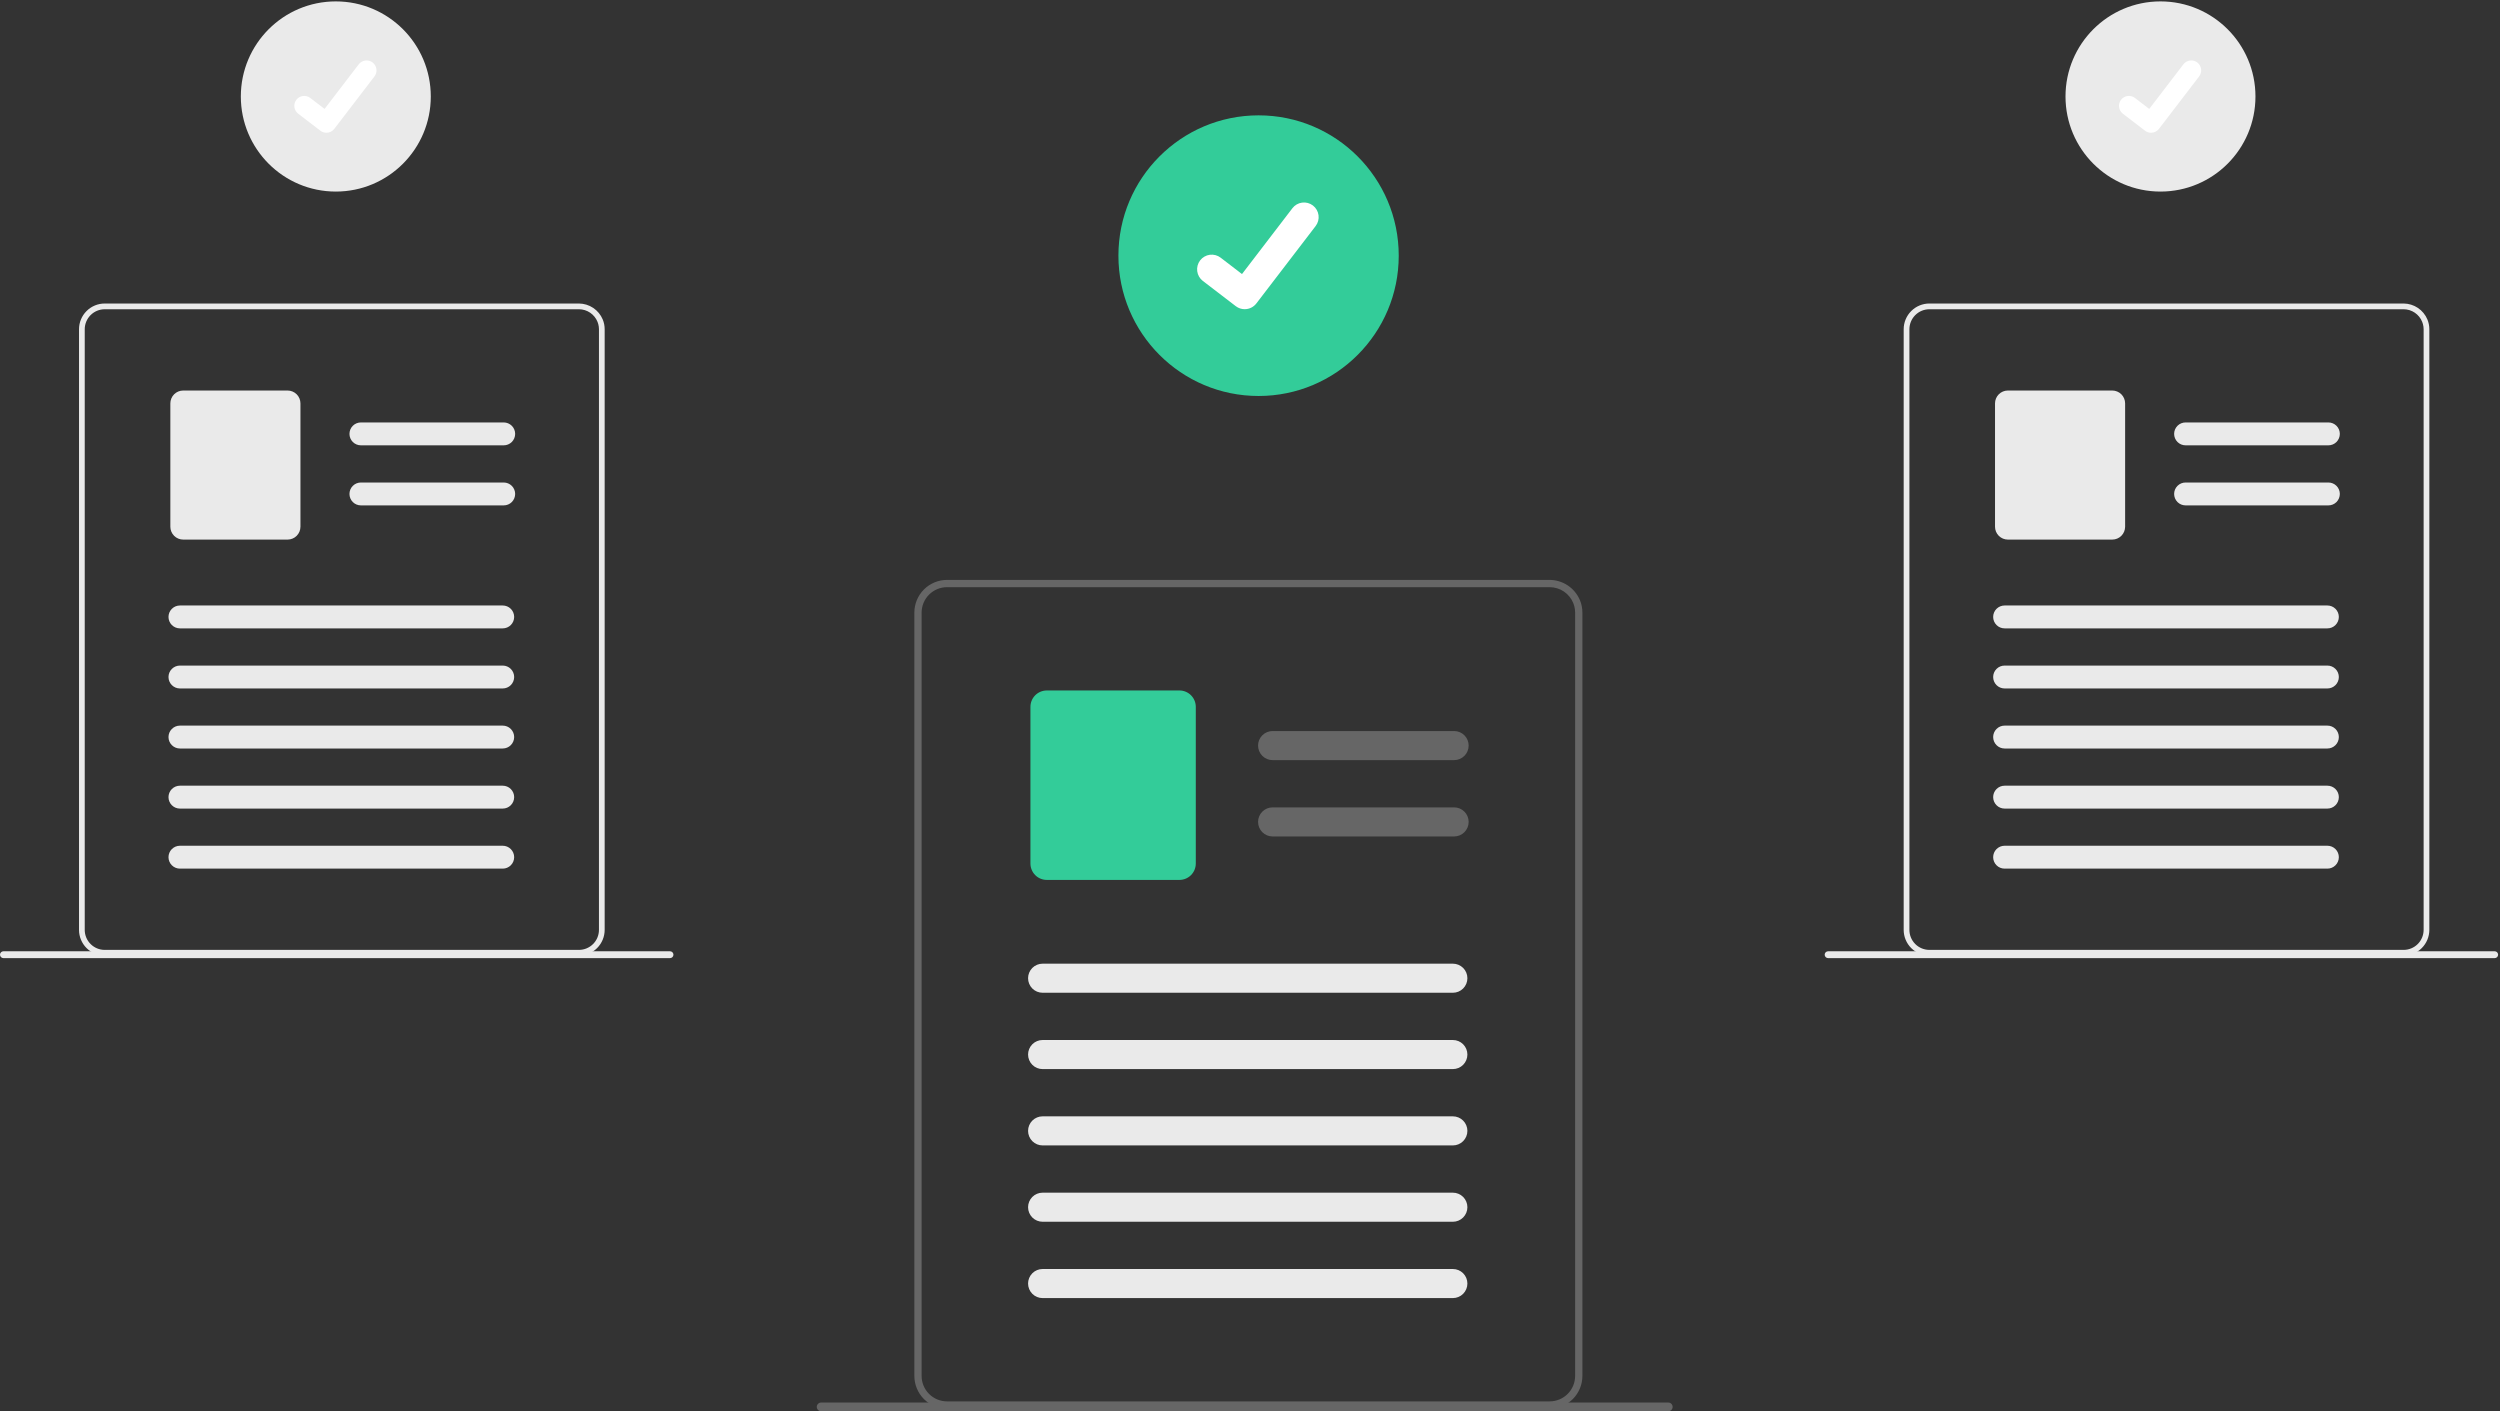 <svg width="519" height="293" viewBox="0 0 519 293" fill="none" xmlns="http://www.w3.org/2000/svg">
<rect x="0" y="0" width="519" height="293" fill="#333333" stroke="none"/>
<path d="M327.988 124.587C327.467 123.35 326.596 122.293 325.482 121.547C324.368 120.801 323.06 120.398 321.719 120.388H196.602C194.804 120.389 193.079 121.105 191.807 122.378C190.536 123.651 189.821 125.378 189.82 127.178V285.644C189.821 287.444 190.536 289.171 191.807 290.444C193.079 291.717 194.804 292.433 196.602 292.434H321.724C323.522 292.431 325.246 291.715 326.517 290.442C327.789 289.169 328.504 287.444 328.506 285.644V127.178C328.509 126.289 328.335 125.408 327.992 124.587H327.988ZM326.996 285.644C326.994 287.044 326.438 288.387 325.448 289.377C324.459 290.367 323.118 290.924 321.719 290.926H196.602C195.203 290.926 193.861 290.369 192.872 289.379C191.883 288.388 191.326 287.045 191.326 285.645V127.179C191.328 125.779 191.884 124.436 192.873 123.446C193.863 122.456 195.203 121.899 196.602 121.897H321.724C322.778 121.901 323.806 122.219 324.679 122.811C325.551 123.403 326.227 124.241 326.621 125.22C326.698 125.415 326.764 125.614 326.82 125.816C326.94 126.26 327 126.719 327 127.179L326.996 285.644Z" fill="#666666"/>
<path d="M301.877 157.801H264.19C263.391 157.801 262.624 157.483 262.058 156.917C261.493 156.351 261.175 155.583 261.175 154.783C261.175 153.982 261.493 153.214 262.058 152.648C262.624 152.082 263.391 151.764 264.19 151.764H301.877C302.677 151.764 303.444 152.082 304.009 152.648C304.575 153.214 304.893 153.982 304.893 154.783C304.893 155.583 304.575 156.351 304.009 156.917C303.444 157.483 302.677 157.801 301.877 157.801V157.801Z" fill="#666666"/>
<path d="M301.877 173.648H264.19C263.391 173.648 262.624 173.33 262.058 172.764C261.493 172.198 261.175 171.43 261.175 170.629C261.175 169.829 261.493 169.061 262.058 168.495C262.624 167.929 263.391 167.611 264.19 167.611H301.877C302.677 167.611 303.444 167.929 304.009 168.495C304.575 169.061 304.893 169.829 304.893 170.629C304.893 171.43 304.575 172.198 304.009 172.764C303.444 173.33 302.677 173.648 301.877 173.648V173.648Z" fill="#666666"/>
<path d="M244.854 182.671H217.312C216.413 182.67 215.55 182.312 214.914 181.675C214.279 181.039 213.921 180.175 213.92 179.275V146.737C213.921 145.836 214.279 144.973 214.914 144.337C215.55 143.7 216.413 143.342 217.312 143.341H244.854C245.753 143.342 246.615 143.7 247.251 144.337C247.887 144.973 248.245 145.836 248.246 146.737V179.275C248.245 180.175 247.887 181.039 247.251 181.675C246.615 182.312 245.753 182.67 244.854 182.671Z" fill="#33CC99"/>
<path d="M301.616 206.096H216.443C215.644 206.096 214.877 205.778 214.311 205.212C213.746 204.646 213.428 203.878 213.428 203.078C213.428 202.277 213.746 201.509 214.311 200.943C214.877 200.377 215.644 200.059 216.443 200.059H301.616C302.012 200.059 302.404 200.137 302.77 200.289C303.136 200.441 303.468 200.663 303.748 200.943C304.028 201.223 304.25 201.556 304.402 201.922C304.553 202.289 304.631 202.681 304.631 203.078C304.631 203.474 304.553 203.867 304.402 204.233C304.25 204.599 304.028 204.932 303.748 205.212C303.468 205.492 303.136 205.715 302.77 205.866C302.404 206.018 302.012 206.096 301.616 206.096V206.096Z" fill="#EAEAEA"/>
<path d="M301.616 221.942H216.443C215.644 221.942 214.877 221.624 214.311 221.058C213.746 220.492 213.428 219.724 213.428 218.924C213.428 218.123 213.746 217.355 214.311 216.789C214.877 216.223 215.644 215.905 216.443 215.905H301.616C302.416 215.905 303.183 216.223 303.748 216.789C304.313 217.355 304.631 218.123 304.631 218.924C304.631 219.724 304.313 220.492 303.748 221.058C303.183 221.624 302.416 221.942 301.616 221.942V221.942Z" fill="#EAEAEA"/>
<path d="M301.616 237.789H216.443C215.644 237.789 214.877 237.471 214.311 236.905C213.746 236.339 213.428 235.571 213.428 234.77C213.428 233.97 213.746 233.202 214.311 232.636C214.877 232.07 215.644 231.752 216.443 231.752H301.616C302.416 231.752 303.183 232.07 303.748 232.636C304.313 233.202 304.631 233.97 304.631 234.77C304.631 235.571 304.313 236.339 303.748 236.905C303.183 237.471 302.416 237.789 301.616 237.789V237.789Z" fill="#EAEAEA"/>
<path d="M301.616 253.636H216.443C215.644 253.636 214.877 253.318 214.311 252.752C213.746 252.185 213.428 251.418 213.428 250.617C213.428 249.817 213.746 249.049 214.311 248.483C214.877 247.917 215.644 247.599 216.443 247.599H301.616C302.416 247.599 303.183 247.917 303.748 248.483C304.313 249.049 304.631 249.817 304.631 250.617C304.631 251.418 304.313 252.185 303.748 252.752C303.183 253.318 302.416 253.636 301.616 253.636V253.636Z" fill="#EAEAEA"/>
<path d="M301.616 269.482H216.443C215.644 269.482 214.877 269.164 214.311 268.598C213.746 268.032 213.428 267.264 213.428 266.463C213.428 265.663 213.746 264.895 214.311 264.329C214.877 263.763 215.644 263.445 216.443 263.445H301.616C302.416 263.445 303.183 263.763 303.748 264.329C304.313 264.895 304.631 265.663 304.631 266.463C304.631 267.264 304.313 268.032 303.748 268.598C303.183 269.164 302.416 269.482 301.616 269.482V269.482Z" fill="#EAEAEA"/>
<path d="M261.28 82.207C277.35 82.207 290.377 69.165 290.377 53.077C290.377 36.989 277.35 23.946 261.28 23.946C245.21 23.946 232.183 36.989 232.183 53.077C232.183 69.165 245.21 82.207 261.28 82.207Z" fill="#33CC99"/>
<path d="M258.396 64.189C257.742 64.191 257.105 63.978 256.581 63.585L256.548 63.561L249.71 58.324C249.393 58.081 249.127 57.778 248.927 57.432C248.726 57.086 248.596 56.704 248.544 56.307C248.491 55.911 248.517 55.508 248.621 55.122C248.724 54.736 248.902 54.374 249.145 54.056C249.388 53.739 249.691 53.473 250.037 53.273C250.382 53.073 250.764 52.943 251.16 52.891C251.556 52.839 251.958 52.865 252.344 52.969C252.73 53.073 253.091 53.251 253.408 53.495L257.837 56.895L268.304 43.225C268.794 42.585 269.518 42.166 270.317 42.06C271.115 41.955 271.923 42.171 272.563 42.662L272.564 42.663L272.499 42.753L272.565 42.663C273.204 43.154 273.622 43.879 273.727 44.678C273.833 45.478 273.617 46.287 273.127 46.927L260.816 62.999C260.531 63.37 260.165 63.669 259.746 63.875C259.327 64.081 258.866 64.187 258.399 64.186L258.396 64.189Z" fill="white"/>
<path d="M69.715 39.77C80.604 39.77 89.432 30.932 89.432 20.03C89.432 9.127 80.604 0.29 69.715 0.29C58.825 0.29 49.997 9.127 49.997 20.03C49.997 30.932 58.825 39.77 69.715 39.77Z" fill="#EAEAEA"/>
<path d="M67.76 27.559C67.317 27.56 66.885 27.416 66.53 27.15L66.508 27.134L61.874 23.582C61.453 23.245 61.181 22.756 61.116 22.221C61.05 21.686 61.197 21.146 61.525 20.718C61.853 20.29 62.335 20.007 62.868 19.931C63.402 19.854 63.944 19.99 64.378 20.309L67.379 22.614L74.472 13.353C74.804 12.919 75.295 12.636 75.836 12.564C76.377 12.493 76.924 12.639 77.358 12.972L77.358 12.972L77.314 13.032L77.359 12.973C77.792 13.306 78.075 13.797 78.146 14.339C78.218 14.881 78.071 15.428 77.74 15.862L69.397 26.755C69.204 27.006 68.956 27.21 68.672 27.349C68.388 27.489 68.076 27.561 67.759 27.56L67.76 27.559Z" fill="white"/>
<path d="M125.123 66.314C124.714 65.341 124.028 64.51 123.152 63.922C122.276 63.335 121.246 63.018 120.192 63.01H21.738C20.323 63.011 18.966 63.574 17.966 64.576C16.965 65.578 16.403 66.936 16.402 68.353V193.042C16.403 194.459 16.965 195.817 17.966 196.819C18.966 197.821 20.323 198.384 21.738 198.385H120.192C121.607 198.383 122.963 197.819 123.963 196.818C124.964 195.816 125.526 194.459 125.528 193.042V68.353C125.531 67.653 125.393 66.96 125.123 66.314ZM124.343 193.043C124.341 194.144 123.903 195.199 123.126 195.978C122.348 196.756 121.294 197.194 120.194 197.197H21.738C20.638 197.197 19.583 196.759 18.805 195.98C18.027 195.201 17.59 194.145 17.59 193.043V68.353C17.592 67.252 18.03 66.197 18.807 65.418C19.585 64.64 20.639 64.202 21.738 64.199H120.192C121.021 64.203 121.831 64.454 122.518 64.92C123.204 65.387 123.736 66.047 124.046 66.818C124.106 66.971 124.158 67.128 124.202 67.287C124.296 67.636 124.344 67.997 124.344 68.359L124.343 193.043Z" fill="#EAEAEA"/>
<path d="M104.575 92.45H74.92C74.291 92.45 73.688 92.199 73.243 91.754C72.798 91.308 72.548 90.704 72.548 90.074C72.548 89.444 72.798 88.84 73.243 88.395C73.688 87.95 74.291 87.699 74.92 87.699H104.574C105.203 87.699 105.807 87.95 106.252 88.395C106.697 88.84 106.947 89.444 106.947 90.074C106.947 90.704 106.697 91.308 106.252 91.754C105.807 92.199 105.203 92.45 104.574 92.45H104.575Z" fill="#EAEAEA"/>
<path d="M104.575 104.919H74.92C74.291 104.919 73.688 104.669 73.243 104.224C72.798 103.778 72.548 103.174 72.548 102.544C72.548 101.914 72.798 101.31 73.243 100.865C73.688 100.419 74.291 100.169 74.92 100.169H104.574C105.203 100.169 105.807 100.419 106.252 100.865C106.697 101.31 106.947 101.914 106.947 102.544C106.947 103.174 106.697 103.778 106.252 104.224C105.807 104.669 105.203 104.919 104.574 104.919H104.575Z" fill="#EAEAEA"/>
<path d="M59.704 112.019H38.033C37.325 112.018 36.647 111.737 36.147 111.236C35.646 110.735 35.365 110.056 35.364 109.347V83.745C35.365 83.036 35.646 82.357 36.147 81.856C36.647 81.355 37.325 81.073 38.033 81.073H59.704C60.412 81.074 61.09 81.356 61.59 81.856C62.09 82.357 62.372 83.036 62.373 83.745V109.347C62.372 110.056 62.091 110.735 61.59 111.236C61.09 111.737 60.412 112.018 59.704 112.019V112.019Z" fill="#EAEAEA"/>
<path d="M104.369 130.451H37.35C36.721 130.451 36.118 130.2 35.673 129.755C35.228 129.309 34.978 128.705 34.978 128.075C34.978 127.445 35.228 126.841 35.673 126.396C36.118 125.95 36.721 125.7 37.35 125.7H104.369C104.998 125.7 105.601 125.95 106.046 126.396C106.491 126.841 106.741 127.445 106.741 128.075C106.741 128.705 106.491 129.309 106.046 129.755C105.601 130.2 104.998 130.451 104.369 130.451V130.451Z" fill="#EAEAEA"/>
<path d="M104.369 142.924H37.35C36.721 142.924 36.118 142.673 35.673 142.228C35.228 141.783 34.978 141.178 34.978 140.549C34.978 139.919 35.228 139.314 35.673 138.869C36.118 138.424 36.721 138.173 37.35 138.173H104.369C104.998 138.173 105.601 138.424 106.046 138.869C106.491 139.314 106.741 139.919 106.741 140.549C106.741 141.178 106.491 141.783 106.046 142.228C105.601 142.673 104.998 142.924 104.369 142.924Z" fill="#EAEAEA"/>
<path d="M104.369 155.389H37.35C36.721 155.389 36.118 155.138 35.673 154.693C35.228 154.247 34.978 153.643 34.978 153.013C34.978 152.383 35.228 151.779 35.673 151.334C36.118 150.888 36.721 150.638 37.35 150.638H104.369C104.998 150.638 105.601 150.888 106.046 151.334C106.491 151.779 106.741 152.383 106.741 153.013C106.741 153.643 106.491 154.247 106.046 154.693C105.601 155.138 104.998 155.389 104.369 155.389V155.389Z" fill="#EAEAEA"/>
<path d="M104.369 167.861H37.35C36.721 167.861 36.118 167.611 35.673 167.165C35.228 166.72 34.978 166.116 34.978 165.486C34.978 164.856 35.228 164.252 35.673 163.807C36.118 163.361 36.721 163.111 37.35 163.111H104.369C104.998 163.111 105.601 163.361 106.046 163.807C106.491 164.252 106.741 164.856 106.741 165.486C106.741 166.116 106.491 166.72 106.046 167.165C105.601 167.611 104.998 167.861 104.369 167.861Z" fill="#EAEAEA"/>
<path d="M104.369 180.327H37.35C36.721 180.327 36.118 180.077 35.673 179.631C35.228 179.186 34.978 178.582 34.978 177.952C34.978 177.322 35.228 176.718 35.673 176.272C36.118 175.827 36.721 175.577 37.35 175.577H104.369C104.998 175.577 105.601 175.827 106.046 176.272C106.491 176.718 106.741 177.322 106.741 177.952C106.741 178.582 106.491 179.186 106.046 179.631C105.601 180.077 104.998 180.327 104.369 180.327Z" fill="#EAEAEA"/>
<path d="M0.714 198.906H139.097C139.286 198.906 139.466 198.831 139.599 198.698C139.732 198.564 139.807 198.383 139.807 198.195C139.807 198.007 139.732 197.826 139.599 197.693C139.466 197.559 139.286 197.484 139.097 197.484H0.714C0.621 197.484 0.528 197.502 0.442 197.537C0.356 197.572 0.277 197.624 0.211 197.69C0.144 197.755 0.092 197.833 0.056 197.919C0.019 198.005 0.001 198.098 1.14496e-05 198.191C-0.001 198.284 0.017 198.377 0.052 198.463C0.088 198.55 0.14 198.628 0.205 198.695C0.271 198.761 0.349 198.814 0.434 198.85C0.52 198.886 0.613 198.905 0.706 198.906H0.714Z" fill="#EAEAEA"/>
<path d="M448.516 39.77C459.406 39.77 468.234 30.932 468.234 20.03C468.234 9.127 459.406 0.29 448.516 0.29C437.627 0.29 428.799 9.127 428.799 20.03C428.799 30.932 437.627 39.77 448.516 39.77Z" fill="#EAEAEA"/>
<path d="M446.562 27.559C446.118 27.56 445.687 27.416 445.332 27.15L445.31 27.134L440.676 23.582C440.255 23.245 439.983 22.756 439.918 22.221C439.852 21.686 439.999 21.146 440.327 20.718C440.654 20.29 441.137 20.007 441.67 19.931C442.203 19.854 442.745 19.99 443.18 20.309L446.181 22.614L453.274 13.353C453.606 12.919 454.097 12.636 454.638 12.564C455.179 12.493 455.726 12.639 456.159 12.972L456.16 12.972L456.116 13.032L456.161 12.973C456.593 13.306 456.877 13.797 456.948 14.339C457.019 14.881 456.873 15.428 456.541 15.862L448.199 26.755C448.006 27.006 447.758 27.21 447.474 27.349C447.19 27.489 446.877 27.561 446.561 27.56L446.562 27.559Z" fill="white"/>
<path d="M503.925 66.314C503.516 65.341 502.83 64.51 501.954 63.922C501.077 63.335 500.048 63.018 498.994 63.01H400.54C399.125 63.011 397.768 63.574 396.767 64.576C395.767 65.578 395.204 66.936 395.204 68.353V193.042C395.204 194.459 395.767 195.817 396.767 196.819C397.768 197.821 399.125 198.384 400.54 198.385H498.994C500.408 198.383 501.765 197.819 502.765 196.818C503.765 195.816 504.328 194.459 504.33 193.042V68.353C504.332 67.653 504.195 66.96 503.925 66.314ZM503.145 193.043C503.143 194.144 502.705 195.199 501.928 195.978C501.15 196.756 500.096 197.194 498.996 197.197H400.54C399.995 197.197 399.456 197.089 398.953 196.88C398.449 196.672 397.992 196.366 397.607 195.98C397.221 195.594 396.916 195.136 396.707 194.633C396.499 194.129 396.391 193.588 396.391 193.043V193.043V68.353C396.394 67.252 396.831 66.197 397.609 65.418C398.387 64.64 399.441 64.202 400.54 64.199H498.994C499.823 64.203 500.633 64.454 501.319 64.92C502.006 65.387 502.538 66.047 502.847 66.818C502.908 66.971 502.96 67.128 503.003 67.287C503.098 67.636 503.146 67.997 503.146 68.359L503.145 193.043Z" fill="#EAEAEA"/>
<path d="M483.377 92.45H453.722C453.093 92.45 452.489 92.199 452.044 91.754C451.6 91.308 451.35 90.704 451.35 90.074C451.35 89.444 451.6 88.84 452.044 88.395C452.489 87.95 453.093 87.699 453.722 87.699H483.376C484.005 87.699 484.609 87.95 485.054 88.395C485.498 88.84 485.748 89.444 485.748 90.074C485.748 90.704 485.498 91.308 485.054 91.754C484.609 92.199 484.005 92.45 483.376 92.45H483.377Z" fill="#EAEAEA"/>
<path d="M483.377 104.919H453.722C453.093 104.919 452.489 104.669 452.044 104.224C451.6 103.778 451.35 103.174 451.35 102.544C451.35 101.914 451.6 101.31 452.044 100.865C452.489 100.419 453.093 100.169 453.722 100.169H483.376C484.005 100.169 484.609 100.419 485.054 100.865C485.498 101.31 485.748 101.914 485.748 102.544C485.748 103.174 485.498 103.778 485.054 104.224C484.609 104.669 484.005 104.919 483.376 104.919H483.377Z" fill="#EAEAEA"/>
<path d="M438.506 112.019H416.835C416.127 112.018 415.449 111.737 414.948 111.236C414.448 110.735 414.167 110.056 414.166 109.347V83.745C414.167 83.036 414.448 82.357 414.948 81.856C415.449 81.355 416.127 81.073 416.835 81.073H438.506C439.213 81.074 439.892 81.356 440.392 81.856C440.892 82.357 441.174 83.036 441.175 83.745V109.347C441.174 110.056 440.892 110.735 440.392 111.236C439.892 111.737 439.213 112.018 438.506 112.019V112.019Z" fill="#EAEAEA"/>
<path d="M483.17 130.451H416.152C415.523 130.451 414.92 130.2 414.475 129.755C414.03 129.309 413.78 128.705 413.78 128.075C413.78 127.445 414.03 126.841 414.475 126.396C414.92 125.95 415.523 125.7 416.152 125.7H483.17C483.8 125.7 484.403 125.95 484.848 126.396C485.293 126.841 485.543 127.445 485.543 128.075C485.543 128.705 485.293 129.309 484.848 129.755C484.403 130.2 483.8 130.451 483.17 130.451V130.451Z" fill="#EAEAEA"/>
<path d="M483.17 142.924H416.152C415.523 142.924 414.92 142.673 414.475 142.228C414.03 141.783 413.78 141.178 413.78 140.549C413.78 139.919 414.03 139.314 414.475 138.869C414.92 138.424 415.523 138.173 416.152 138.173H483.17C483.8 138.173 484.403 138.424 484.848 138.869C485.293 139.314 485.543 139.919 485.543 140.549C485.543 141.178 485.293 141.783 484.848 142.228C484.403 142.673 483.8 142.924 483.17 142.924Z" fill="#EAEAEA"/>
<path d="M483.17 155.389H416.152C415.523 155.389 414.92 155.138 414.475 154.693C414.03 154.247 413.78 153.643 413.78 153.013C413.78 152.383 414.03 151.779 414.475 151.334C414.92 150.888 415.523 150.638 416.152 150.638H483.17C483.8 150.638 484.403 150.888 484.848 151.334C485.293 151.779 485.543 152.383 485.543 153.013C485.543 153.643 485.293 154.247 484.848 154.693C484.403 155.138 483.8 155.389 483.17 155.389V155.389Z" fill="#EAEAEA"/>
<path d="M483.17 167.861H416.152C415.523 167.861 414.92 167.611 414.475 167.165C414.03 166.72 413.78 166.116 413.78 165.486C413.78 164.856 414.03 164.252 414.475 163.807C414.92 163.361 415.523 163.111 416.152 163.111H483.17C483.8 163.111 484.403 163.361 484.848 163.807C485.293 164.252 485.543 164.856 485.543 165.486C485.543 166.116 485.293 166.72 484.848 167.165C484.403 167.611 483.8 167.861 483.17 167.861Z" fill="#EAEAEA"/>
<path d="M483.17 180.327H416.152C415.523 180.327 414.92 180.077 414.475 179.631C414.03 179.186 413.78 178.582 413.78 177.952C413.78 177.322 414.03 176.718 414.475 176.272C414.92 175.827 415.523 175.577 416.152 175.577H483.17C483.8 175.577 484.403 175.827 484.848 176.272C485.293 176.718 485.543 177.322 485.543 177.952C485.543 178.582 485.293 179.186 484.848 179.631C484.403 180.077 483.8 180.327 483.17 180.327Z" fill="#EAEAEA"/>
<path d="M379.516 198.906H517.899C518.087 198.906 518.268 198.831 518.401 198.698C518.534 198.564 518.609 198.383 518.609 198.195C518.609 198.007 518.534 197.826 518.401 197.693C518.268 197.559 518.087 197.484 517.899 197.484H379.516C379.422 197.484 379.33 197.502 379.244 197.537C379.157 197.572 379.079 197.624 379.012 197.69C378.946 197.755 378.893 197.833 378.857 197.919C378.821 198.005 378.802 198.098 378.802 198.191C378.801 198.284 378.819 198.377 378.854 198.463C378.889 198.55 378.941 198.628 379.007 198.695C379.072 198.761 379.15 198.814 379.236 198.85C379.322 198.886 379.414 198.905 379.508 198.906H379.516Z" fill="#EAEAEA"/>
<path d="M170.465 292.975H346.337C346.576 292.975 346.806 292.88 346.975 292.71C347.144 292.541 347.239 292.311 347.239 292.072C347.239 291.832 347.144 291.603 346.975 291.433C346.806 291.264 346.576 291.169 346.337 291.169H170.465C170.226 291.169 169.996 291.264 169.827 291.433C169.658 291.603 169.563 291.832 169.563 292.072C169.563 292.311 169.658 292.541 169.827 292.71C169.996 292.88 170.226 292.975 170.465 292.975Z" fill="#666666"/>
</svg>

